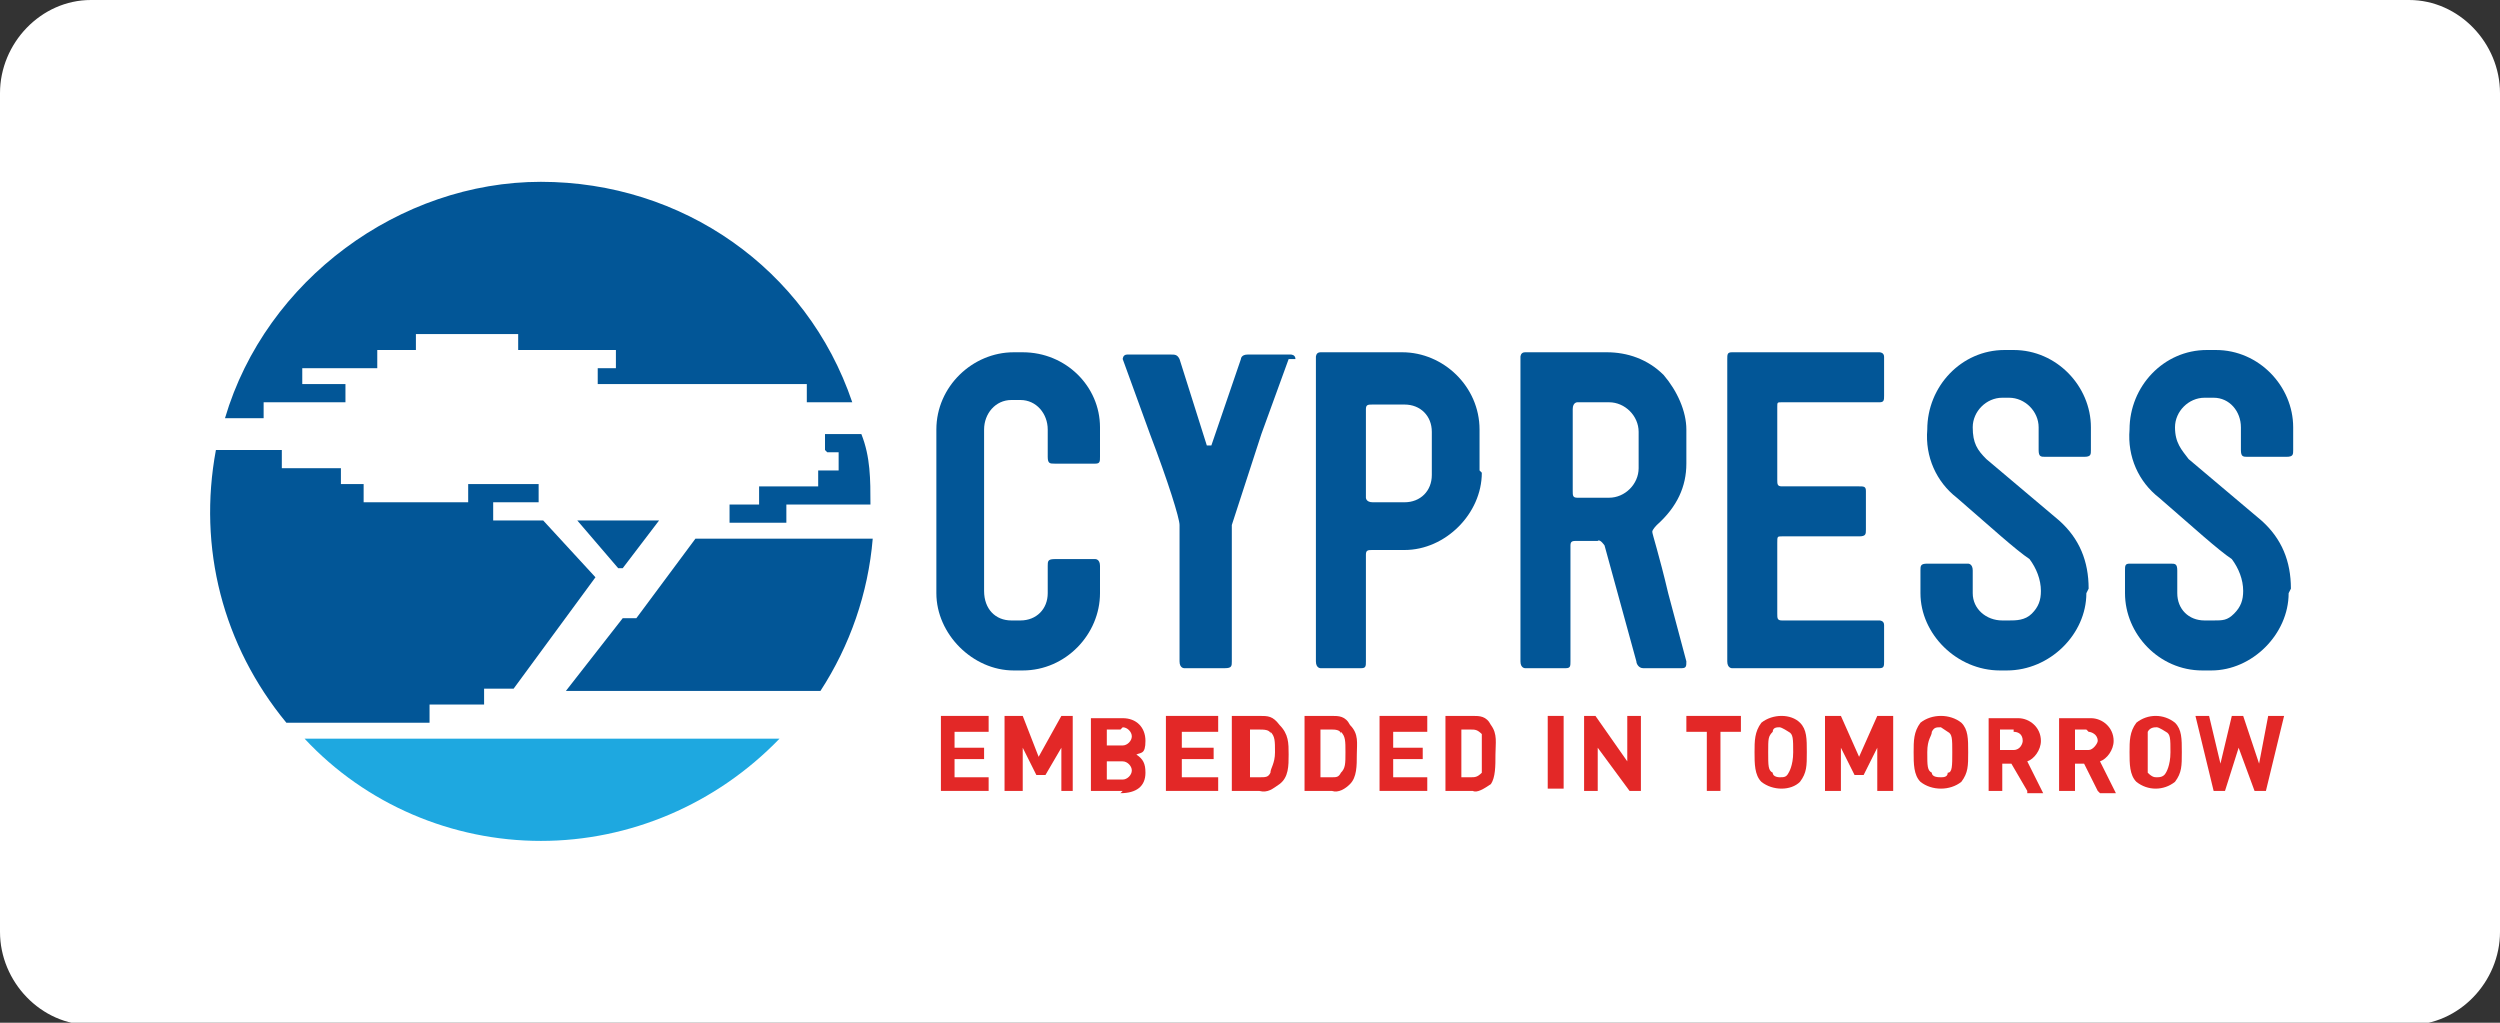 <svg xmlns="http://www.w3.org/2000/svg" id="Calque_1" viewBox="0 0 110 45"><rect x="0" y="0" width="110" height="45" fill="#333333" stroke="none"/><defs><style>      .st0 {        fill: #fff;      }      .st0, .st1, .st2, .st3 {        fill-rule: evenodd;      }      .st1, .st4 {        fill: #e32827;      }      .st2 {        fill: #025697;      }      .st3 {        fill: #1ea8e0;      }    </style></defs><path class="st0" d="M106,0H4C1.8,0,0,1.9,0,4.1v36.9c0,2.2,1.8,4.1,4,4.1h102c2.2,0,4-1.9,4-4.1V4.1c0-2.2-1.8-4.1-4-4.1"></path><g><path class="st2" d="M48.4,26.1h0c0,1.8-1.5,3.4-3.4,3.4h-.4c-1.8,0-3.4-1.6-3.4-3.4v-7.2c0-1.9,1.6-3.4,3.4-3.4h.4c1.9,0,3.4,1.5,3.4,3.3h0v1.3c0,.2,0,.3-.2.3h-1.8c-.2,0-.3,0-.3-.3v-1.2c0-.7-.5-1.3-1.2-1.3h-.4c-.7,0-1.2.6-1.2,1.3v7.1c0,.8.5,1.3,1.2,1.3h.4c.7,0,1.2-.5,1.2-1.2h0v-1.2c0-.2,0-.3.3-.3h1.8c0,0,.2,0,.2.3v1.2Z"></path><path class="st2" d="M56.7,15.8s-.4,1.1-1.2,3.3l-1.3,4v6c0,.2,0,.3-.3.3h-1.8c0,0-.2,0-.2-.3v-5.8s0,0,0-.2c0-.3-.5-1.9-1.3-4l-1.2-3.3c0,0,0-.2.2-.2h1.9c.2,0,.3,0,.4.2l1.2,3.8h.2l1.3-3.8c0,0,0-.2.3-.2h1.9c0,0,.2,0,.2.2Z"></path><path class="st2" d="M63,20.8v-1.8c0-.7-.5-1.2-1.2-1.2h-1.4c-.2,0-.3,0-.3.2v3.9c0,0,0,.2.3.2h1.4c.7,0,1.2-.5,1.2-1.2ZM65.2,20.8h0c0,1.8-1.6,3.4-3.4,3.4h-1.4c-.2,0-.3,0-.3.2h0v4.7c0,.2,0,.3-.2.3h-1.8c0,0-.2,0-.2-.3v-13.4c0,0,0-.2.2-.2h3.6c1.8,0,3.4,1.5,3.4,3.4v1.8Z"></path><path class="st2" d="M72.1,20.5v-1.5c0-.7-.6-1.3-1.3-1.3h-1.4c0,0-.2,0-.2.3v3.6h0c0,.2,0,.3.2.3h1.4c.7,0,1.3-.6,1.3-1.3ZM74.2,29.1c0,.2,0,.3-.2.3h-1.7c-.2,0-.3-.2-.3-.3l-1.4-5.1c0,0-.2-.3-.3-.2h-.9c-.2,0-.3,0-.3.2v5.1c0,.2,0,.3-.2.3h-1.8c0,0-.2,0-.2-.3v-13.4c0,0,0-.2.2-.2h3.6c.9,0,1.8.3,2.5,1,.6.7,1,1.6,1,2.4v1.5c0,1-.4,1.9-1.3,2.7,0,0-.2.2-.2.3s.3,1,.7,2.7l.8,3Z"></path><path class="st2" d="M82.9,29.1h0c0,.2,0,.3-.2.3h-6.5c0,0-.2,0-.2-.3v-13.3h0c0-.2,0-.3.2-.3h6.5c0,0,.2,0,.2.2h0v1.7h0c0,.2,0,.3-.2.3h-4.3c-.2,0-.2,0-.2.2v3.2c0,.2,0,.3.2.3h3.4c.2,0,.3,0,.3.2v1.7c0,.2,0,.3-.3.3h-3.4c-.2,0-.2,0-.2.3v3.1c0,.2,0,.3.2.3h4.3c0,0,.2,0,.2.2v1.7Z"></path><path class="st2" d="M91.8,26.1h0c0,1.8-1.6,3.4-3.5,3.4h-.3c-1.9,0-3.5-1.6-3.5-3.4v-1c0-.2,0-.3.3-.3h1.8c0,0,.2,0,.2.3v1c0,.7.6,1.2,1.3,1.2h.3c.3,0,.7,0,1-.3.3-.3.4-.6.4-1,0-.5-.2-1-.5-1.4-.6-.4-1.7-1.4-3.2-2.7-.9-.7-1.4-1.8-1.3-3,0-1.9,1.5-3.5,3.4-3.5h.4c1.9,0,3.4,1.6,3.4,3.4h0v1c0,.2,0,.3-.3.3h-1.7c-.2,0-.3,0-.3-.3v-1c0-.7-.6-1.3-1.3-1.3h-.3c-.7,0-1.3.6-1.3,1.3s.2,1,.6,1.4l3.2,2.7c.9.8,1.3,1.8,1.3,3Z"></path><path class="st2" d="M100.7,26.1h0c0,1.8-1.6,3.4-3.4,3.4h-.4c-1.9,0-3.4-1.6-3.4-3.4v-1c0-.2,0-.3.2-.3h1.8c.2,0,.3,0,.3.3v1c0,.7.5,1.2,1.2,1.2h.4c.4,0,.6,0,.9-.3.3-.3.4-.6.4-1,0-.5-.2-1-.5-1.4-.6-.4-1.7-1.4-3.2-2.7-.9-.7-1.4-1.8-1.3-3,0-1.9,1.5-3.5,3.4-3.5h.4c1.9,0,3.4,1.6,3.4,3.4h0v1c0,.2,0,.3-.3.3h-1.7c-.2,0-.3,0-.3-.3v-1c0-.7-.5-1.3-1.2-1.3h-.4c-.7,0-1.3.6-1.3,1.3s.3,1,.6,1.4l3.2,2.7c.9.8,1.3,1.8,1.3,3Z"></path><polygon class="st1" points="41.4 34.8 41.4 31.5 43.5 31.5 43.5 32.2 42 32.2 42 32.9 43.3 32.9 43.3 33.4 42 33.4 42 34.2 43.5 34.2 43.5 34.8 41.4 34.8"></polygon><polygon class="st1" points="46.7 34.8 46.7 32.9 46 34.1 45.6 34.1 45 32.9 45 34.8 44.2 34.8 44.2 31.5 45 31.5 45.7 33.3 46.7 31.5 47.2 31.5 47.2 34.8 46.7 34.8"></polygon><path class="st1" d="M49.4,33.5h-.7v.8h.7c.2,0,.4-.2.4-.4s-.2-.4-.4-.4ZM49.3,32.1h-.6v.7h.7c.2,0,.4-.2.4-.4s-.2-.4-.4-.4h0ZM49.4,34.8h-1.4v-3.2h1.4c.6,0,1,.4,1,1s-.2.5-.4.6c.3.2.4.4.4.8,0,.6-.4.9-1.1.9Z"></path><polygon class="st1" points="51.3 34.8 51.3 31.5 53.6 31.5 53.6 32.2 52 32.2 52 32.9 53.4 32.9 53.4 33.4 52 33.4 52 34.2 53.6 34.2 53.6 34.8 51.3 34.8"></polygon><path class="st1" d="M55.9,32.3c0-.2-.3-.2-.5-.2h-.4v2.1h.4c.3,0,.4,0,.5-.2,0-.2.2-.4.2-.9s0-.7-.2-.9ZM56.3,34.5c-.3.2-.5.4-.9.3h-1.2v-3.3h1.2c.4,0,.6,0,.9.4.4.4.4.8.4,1.3s0,1-.4,1.3Z"></path><path class="st1" d="M59,32.3c0-.2-.3-.2-.4-.2h-.5v2.1h.5c.2,0,.3,0,.4-.2.2-.2.2-.4.2-.9s0-.7-.2-.9ZM59.4,34.5c-.2.2-.5.4-.8.3h-1.2v-3.3h1.2c.3,0,.6,0,.8.4.4.4.3.8.3,1.3s0,1-.3,1.3Z"></path><polygon class="st1" points="60.7 34.8 60.7 31.5 62.8 31.5 62.8 32.2 61.3 32.2 61.3 32.9 62.6 32.9 62.6 33.4 61.3 33.4 61.3 34.2 62.8 34.2 62.8 34.8 60.7 34.8"></polygon><path class="st1" d="M65.2,32.3c-.2-.2-.3-.2-.5-.2h-.4v2.1h.4c.2,0,.3,0,.5-.2,0-.2,0-.4,0-.9s0-.7,0-.9ZM65.6,34.5c-.3.2-.6.4-.8.3h-1.2v-3.3h1.2c.3,0,.6,0,.8.4.3.4.2.8.2,1.3s0,1-.2,1.3Z"></path><rect class="st4" x="68.1" y="31.5" width=".7" height="3.2"></rect><polygon class="st1" points="71.7 34.8 70.3 32.9 70.3 34.8 69.7 34.8 69.7 31.5 70.2 31.5 71.6 33.5 71.6 31.5 72.2 31.5 72.2 34.8 71.7 34.8"></polygon><polygon class="st1" points="75.7 32.2 75.7 34.8 75.1 34.8 75.1 32.2 74.2 32.2 74.2 31.5 76.6 31.5 76.6 32.2 75.7 32.2"></polygon><path class="st1" d="M78.7,32.2c0,0-.3-.2-.4-.2s-.3,0-.3.2c-.2.2-.2.3-.2.9s0,.8.2.9c0,.2.3.2.3.2.2,0,.3,0,.4-.2,0,0,.2-.3.2-.9s0-.8-.2-.9ZM79.2,34.4c-.4.4-1.2.4-1.7,0-.3-.3-.3-.8-.3-1.3s0-.9.3-1.3c.5-.4,1.3-.4,1.7,0,.3.3.3.7.3,1.3s0,.9-.3,1.3Z"></path><polygon class="st1" points="82.6 34.8 82.6 32.9 82 34.1 81.6 34.1 81 32.9 81 34.8 80.3 34.8 80.3 31.5 81 31.5 81.8 33.3 82.6 31.5 83.3 31.5 83.3 34.8 82.6 34.8"></polygon><path class="st1" d="M85.7,32.2c0,0-.3-.2-.3-.2-.2,0-.3,0-.4.2,0,.2-.2.3-.2.9s0,.8.2.9c0,.2.3.2.4.2s.3,0,.3-.2c.2,0,.2-.3.2-.9s0-.8-.2-.9ZM86.3,34.4c-.5.4-1.3.4-1.8,0-.3-.3-.3-.8-.3-1.3s0-.9.3-1.3c.5-.4,1.3-.4,1.8,0,.3.3.3.7.3,1.3s0,.9-.3,1.3Z"></path><path class="st1" d="M88.6,32.1h-.6v.9h.6c.3,0,.4-.3.4-.4,0-.3-.2-.4-.4-.4ZM89.2,34.8l-.7-1.2h-.4v1.2h-.6v-3.2h1.3c.5,0,1,.4,1,1h0c0,.4-.3.8-.6.9l.7,1.4h-.7Z"></path><path class="st1" d="M91.8,32.1h-.5v.9h.6c.2,0,.4-.3.4-.4,0-.3-.3-.4-.4-.4h0ZM92.3,34.8l-.6-1.2h-.4v1.2h-.7v-3.2h1.4c.5,0,1,.4,1,1h0c0,.4-.3.8-.6.9l.7,1.4h-.7Z"></path><path class="st1" d="M95.3,32.2c0,0-.3-.2-.4-.2s-.3,0-.4.2c0,.2,0,.3,0,.9s0,.8,0,.9c.2.2.3.2.4.2s.3,0,.4-.2c0,0,.2-.3.2-.9s0-.8-.2-.9ZM95.7,34.4c-.5.4-1.2.4-1.7,0-.3-.3-.3-.8-.3-1.3s0-.9.3-1.3c.5-.4,1.2-.4,1.7,0,.3.3.3.7.3,1.3s0,.9-.3,1.3Z"></path><polygon class="st1" points="99.7 34.8 99.2 34.8 98.5 32.9 97.9 34.8 97.4 34.8 96.6 31.5 97.2 31.5 97.7 33.6 98.2 31.5 98.7 31.5 99.4 33.6 99.8 31.5 100.5 31.5 99.7 34.8"></polygon><path class="st3" d="M23.8,37c3.9,0,7.7-1.6,10.5-4.5H13.4c2.7,2.9,6.5,4.5,10.4,4.5Z"></path><path class="st2" d="M27.9,27.2h-.5l-2.5,3.2h11.2c1.3-2,2.1-4.3,2.3-6.7h-7.8l-2.6,3.5Z"></path><path class="st2" d="M11.6,17.7h3.6v-.8h-1.9v-.7h3.3v-.8h1.7v-.7h4.5v.7h4.3v.8h-.8v.7h9.2v.8h2c-2-5.9-7.5-9.7-13.7-9.7s-12.1,4.3-13.9,10.4h1.7v-.7Z"></path><path class="st2" d="M18.9,31h2.4v-.7h1.3l3.6-4.9-2.3-2.5h-2.2v-.8h2v-.8h-3.1v.8h-4.6v-.8h-1v-.7h-2.6v-.8h-2.9c-.8,4.3.3,8.6,3.1,12h6.3v-.8Z"></path><path class="st2" d="M36.4,19.9h.5v.8h-.9v.7h-2.6v.8h-1.3v.8h2.5v-.8h3.7c0-1.1,0-2.1-.4-3.1h-1.6v.7Z"></path><polygon class="st2" points="27.4 25 29 22.9 25.4 22.9 27.2 25 27.4 25"></polygon></g></svg>
